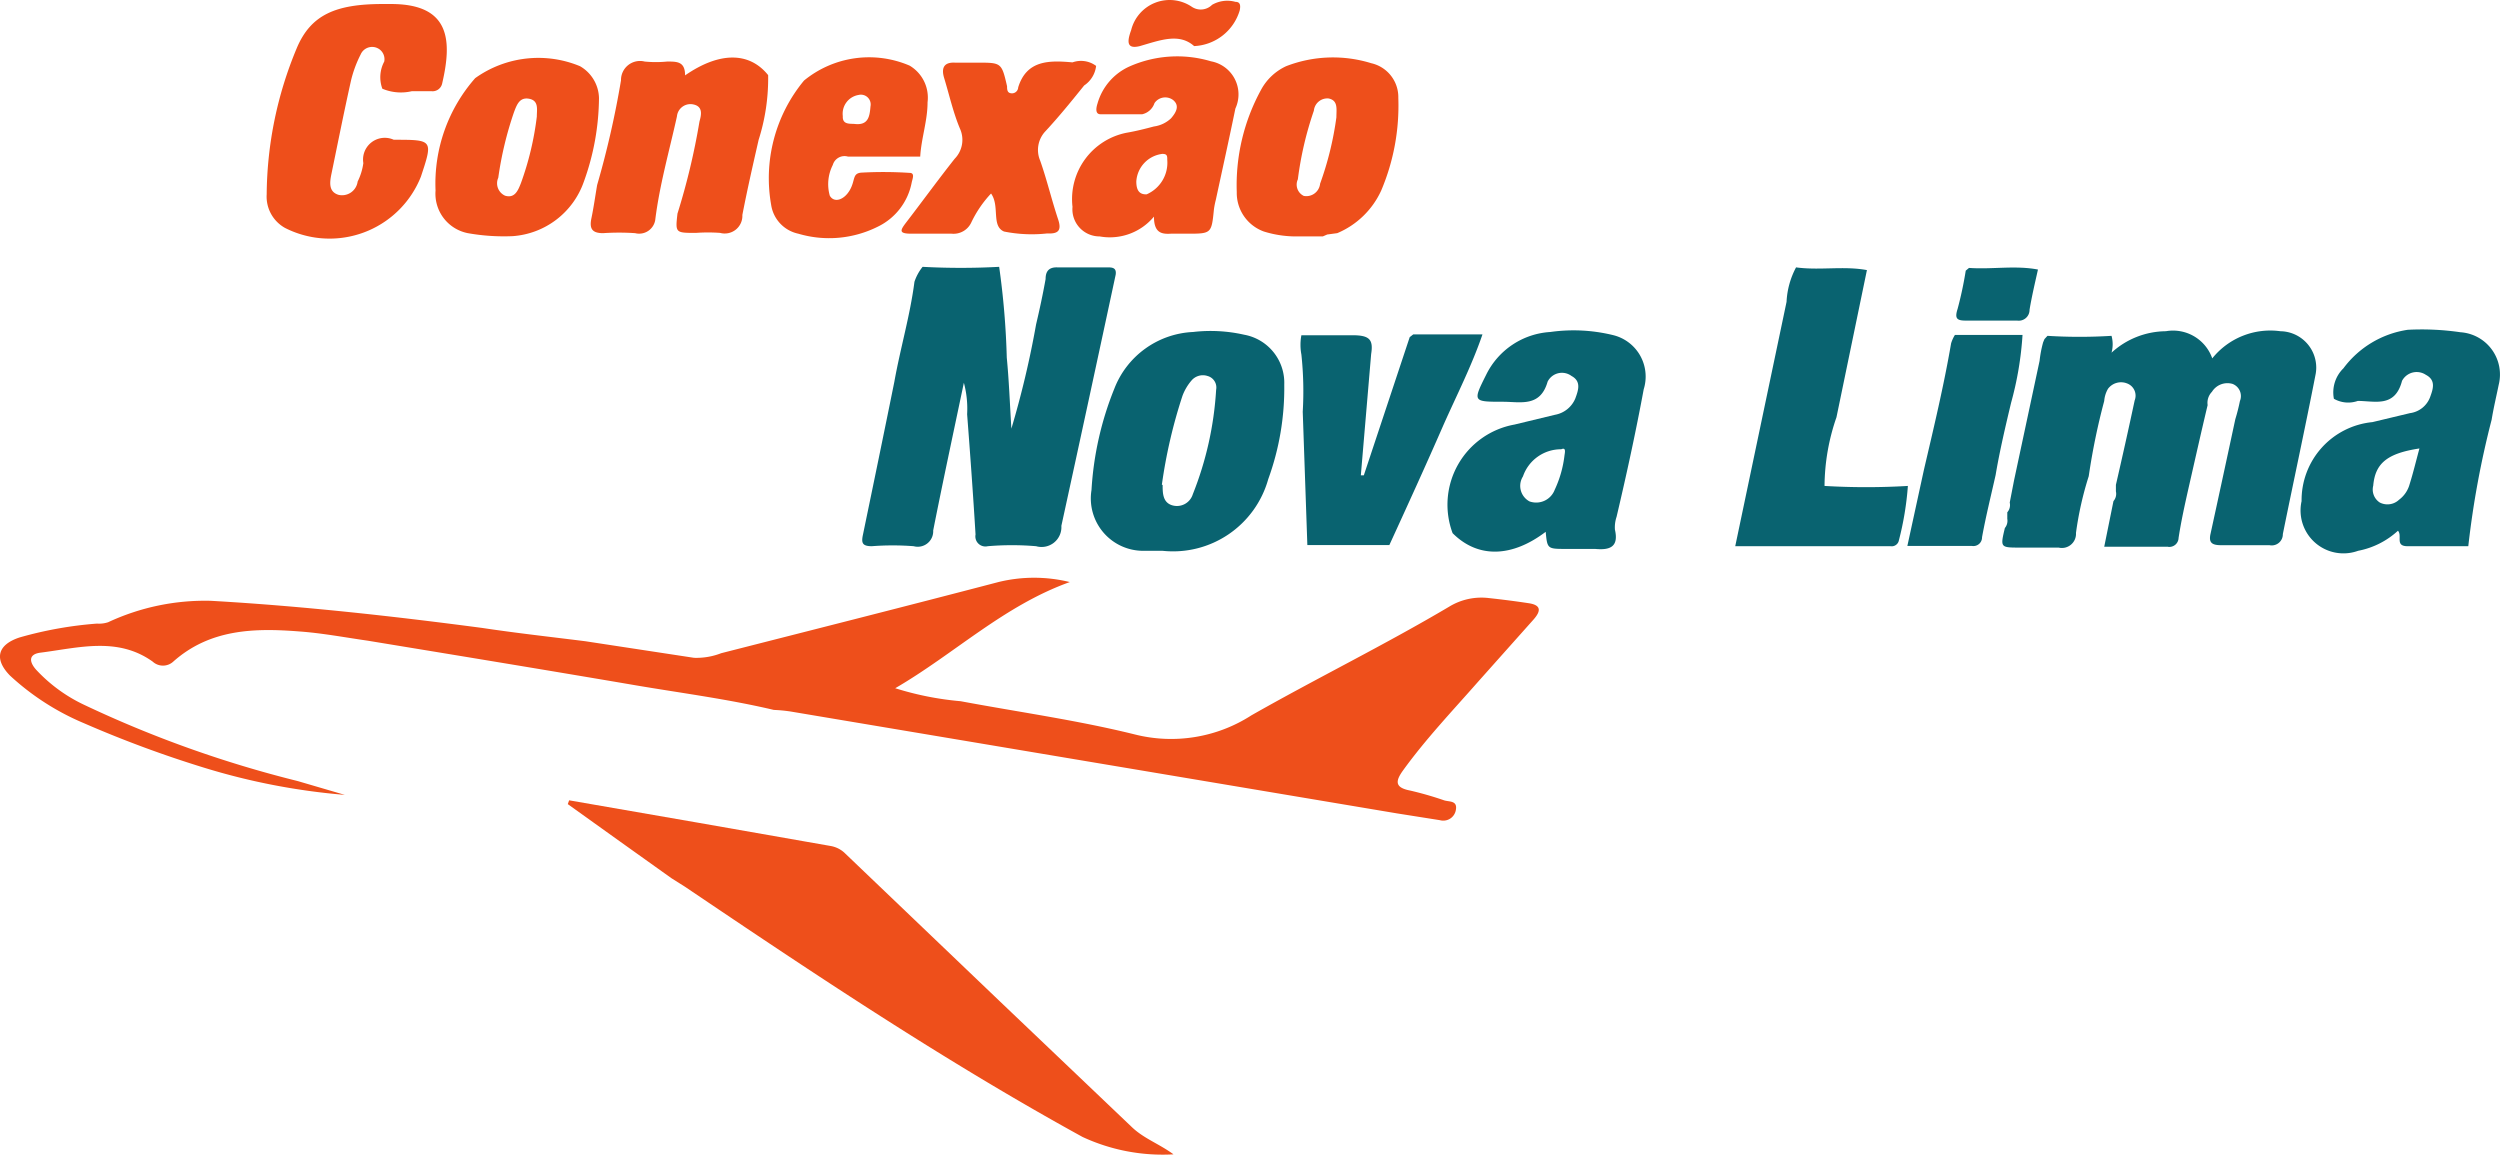 <svg xmlns="http://www.w3.org/2000/svg" width="346.417" height="160" viewBox="0 0 346.417 160"><g transform="translate(-203.235 -41.436)"><path d="M310.465,139.371c-6.358-1.505-12.829-2.333-19.224-3.424-12.34-2.106-24.718-4.139-37.057-6.17-3.16-.451-6.32-1.054-9.481-1.279-6.245-.49-12.377-.339-17.456,4.176a2.109,2.109,0,0,1-2.86,0c-4.853-3.462-10.233-1.918-15.5-1.242-1.618.188-1.693,1.166-.678,2.333a21.625,21.625,0,0,0,6.584,4.852,157.949,157.949,0,0,0,29.683,10.61l6.547,1.918a91.865,91.865,0,0,1-19.488-3.762,157.7,157.7,0,0,1-16.666-6.17,35.071,35.071,0,0,1-10.233-6.584c-2.257-2.294-1.769-4.288,1.316-5.3a53.472,53.472,0,0,1,10.722-1.919,4.053,4.053,0,0,0,1.542-.188,31.794,31.794,0,0,1,14.22-2.971c12.565.714,25.094,2.106,37.621,3.761,4.741.715,9.519,1.242,14.3,1.844l15.049,2.295a9.447,9.447,0,0,0,3.761-.639c12.829-3.273,25.621-6.508,38.411-9.857a20.739,20.739,0,0,1,9.895,0c-9.142,3.273-16.027,9.969-24.191,14.71a42.353,42.353,0,0,0,9.066,1.8c8.051,1.505,16.177,2.634,24.078,4.59a20.541,20.541,0,0,0,16.214-2.633c9.066-5.154,18.434-9.744,27.388-15.048a8.581,8.581,0,0,1,5.53-1.2q2.784.3,5.53.715c1.693.263,1.693,1.054.678,2.22l-7.713,8.653c-3.536,4.025-7.222,7.9-10.383,12.264-1.091,1.505-1.2,2.408.977,2.821a46.753,46.753,0,0,1,4.7,1.354c.715.226,1.881,0,1.618,1.354a1.766,1.766,0,0,1-2.05,1.431c-.057-.01-.114-.023-.169-.038l-5.944-.941L312.835,139.6A20.517,20.517,0,0,0,310.465,139.371Z" transform="translate(0 0.436)" fill="#ee4f1b"/><path d="M546.757,99.341a126.186,126.186,0,0,0-3.236,17.531h-8.427c-1.769,0-.678-1.43-1.317-2.145a11.278,11.278,0,0,1-5.53,2.784,5.945,5.945,0,0,1-7.826-6.885,10.873,10.873,0,0,1,9.819-10.948l5.191-1.242a3.461,3.461,0,0,0,2.784-2.182c.414-1.129.866-2.37-.564-3.123a2.294,2.294,0,0,0-3.185.62,2.159,2.159,0,0,0-.126.208c-.977,3.761-3.761,2.783-6.131,2.783a3.987,3.987,0,0,1-3.311-.3,4.665,4.665,0,0,1,1.317-4.214,13.583,13.583,0,0,1,8.916-5.342,37.154,37.154,0,0,1,7.3.339,5.871,5.871,0,0,1,5.3,7.3C547.4,96.144,547.021,97.723,546.757,99.341Zm-10.008,3.988c-4.477.678-6.132,2.069-6.4,5.154a2.145,2.145,0,0,0,.9,2.333,2.333,2.333,0,0,0,2.672-.376,3.988,3.988,0,0,0,1.467-2.145C535.884,106.715,536.261,105.135,536.75,103.329Z" transform="translate(1.737 0.249)" fill="#096370"/><path d="M256.09,41.989h1.128c8.277,0,8.465,5.117,7.074,11.06a1.355,1.355,0,0,1-1.505,1.017h-2.672a6.63,6.63,0,0,1-4.1-.339,4.591,4.591,0,0,1,.263-3.762,1.694,1.694,0,0,0-.978-1.881,1.732,1.732,0,0,0-2.284.879l-.01.024a16.272,16.272,0,0,0-1.317,3.536c-.978,4.365-1.843,8.729-2.746,13.092-.226,1.129-.376,2.408,1.016,2.821a2.181,2.181,0,0,0,2.6-1.66c.013-.06.024-.122.032-.183a8.22,8.22,0,0,0,.79-2.558,3.01,3.01,0,0,1,4.214-3.236h0c5.455,0,5.455,0,3.761,5.117a13.617,13.617,0,0,1-17.689,7.615q-.572-.228-1.121-.506a4.965,4.965,0,0,1-2.558-4.664,53.388,53.388,0,0,1,4.176-20.278C246.12,43.456,249.581,41.989,256.09,41.989Z" transform="translate(0.201 0.003)" fill="#ee4f1b"/><path d="M309.229,51.805a28.076,28.076,0,0,1-1.316,8.954c-.79,3.461-1.581,6.923-2.257,10.421a2.446,2.446,0,0,1-3.085,2.484,23.55,23.55,0,0,0-3.348,0c-2.86,0-2.86,0-2.559-2.672a94.876,94.876,0,0,0,3.048-12.753c.226-.828.564-2.069-.828-2.37a1.881,1.881,0,0,0-2.255,1.411,1.825,1.825,0,0,0-.039.244c-1.054,4.778-2.408,9.481-3.01,14.371a2.257,2.257,0,0,1-2.605,1.844c-.06-.01-.12-.023-.178-.038a33.05,33.05,0,0,0-4.44,0c-1.542,0-1.918-.639-1.617-2.069s.526-3.047.789-4.589a128.2,128.2,0,0,0,3.311-14.522,2.634,2.634,0,0,1,3.273-2.6,15.888,15.888,0,0,0,3.123,0c1.392,0,2.483,0,2.483,1.918C302.5,48.532,306.634,48.57,309.229,51.805Z" transform="translate(0.446 0.043)" fill="#ee4f1b"/><path d="M283.8,66.591a11.287,11.287,0,0,1-9.857,7.524,28.539,28.539,0,0,1-6.208-.414,5.567,5.567,0,0,1-4.476-5.906,22.121,22.121,0,0,1,5.492-15.575,15.049,15.049,0,0,1,14.522-1.656,5.229,5.229,0,0,1,2.633,4.4A34.752,34.752,0,0,1,283.8,66.591Zm-6.508-9.067c0-.94.3-2.182-1.054-2.445s-1.73.866-2.106,1.844a48.57,48.57,0,0,0-2.182,9.1,1.881,1.881,0,0,0,.94,2.484c1.354.413,1.806-.753,2.182-1.693A41.355,41.355,0,0,0,277.294,57.523Z" transform="translate(0.329 0.044)" fill="#ee4f1b"/><path d="M295.853,162.528l-7.223-5.154-7.148-5.117.188-.527,17.758,3.085,18.434,3.236a3.768,3.768,0,0,1,2.106,1.091l21.444,20.5,18.246,17.381c1.655,1.581,3.763,2.3,5.756,3.762a26.335,26.335,0,0,1-12.6-2.408c-19.036-10.458-37.169-22.572-55.114-34.686Z" transform="translate(0.429 0.604)" fill="#ee4f1b"/><path d="M403.425,115.066A11.282,11.282,0,0,1,412,100.018l5.605-1.354a3.762,3.762,0,0,0,2.821-2.257c.414-1.129.866-2.371-.526-3.123a2.22,2.22,0,0,0-3.106.456,2.141,2.141,0,0,0-.205.334c-1.016,3.573-3.763,2.784-6.17,2.784-4.214,0-4.214,0-2.333-3.762a10.608,10.608,0,0,1,8.878-5.906,23.011,23.011,0,0,1,8.615.413,5.906,5.906,0,0,1,4.449,7.07c-.034.154-.075.3-.123.454-1.091,5.907-2.37,11.776-3.762,17.682a4.549,4.549,0,0,0-.226,1.769c.564,2.445-.752,2.859-2.746,2.671h-3.988c-2.633,0-2.633,0-2.86-2.37C411.664,118.414,406.961,118.6,403.425,115.066Zm15.049-11.625a5.569,5.569,0,0,0-5.3,3.763,2.445,2.445,0,0,0,.756,3.374c.047.031.1.059.147.086a2.746,2.746,0,0,0,3.5-1.618,15.343,15.343,0,0,0,1.354-4.777C419,103.818,419.151,103.14,418.474,103.441Z" transform="translate(1.093 0.249)" fill="#096370"/><path d="M382.582,90.308a7.226,7.226,0,0,1,0-2.671h7.034c2.333,0,2.972.526,2.634,2.6l-1.43,16.817h.413L397.592,87.9h0l.489-.377h9.593c-1.467,4.289-3.536,8.353-5.379,12.49-2.445,5.606-5.041,11.286-7.525,16.7H383.409l-.639-18.472A48.232,48.232,0,0,0,382.582,90.308Z" transform="translate(0.982 0.252)" fill="#096370"/><path d="M502.138,116.947H493.3l1.279-6.32a1.542,1.542,0,0,0,.339-1.354v-.9c.865-3.762,1.768-7.787,2.6-11.7a1.805,1.805,0,0,0-1.018-2.342l-.074-.028a2.257,2.257,0,0,0-2.6.753,3.952,3.952,0,0,0-.527,1.692,91.294,91.294,0,0,0-2.145,10.422,46.02,46.02,0,0,0-1.768,7.863,1.957,1.957,0,0,1-2.408,2.031h-5.342c-2.746,0-2.746,0-2.106-2.709a1.576,1.576,0,0,0,.338-1.279v-.9a1.542,1.542,0,0,0,.339-1.354l.6-3.085,3.536-16.553a16.185,16.185,0,0,1,.489-2.559l.188-.451.414-.451a71.862,71.862,0,0,0,8.878,0,4.4,4.4,0,0,1,0,2.333,11.289,11.289,0,0,1,7.524-2.972,5.757,5.757,0,0,1,6.434,3.763,10.308,10.308,0,0,1,9.442-3.763,5.042,5.042,0,0,1,4.965,5.117,5.093,5.093,0,0,1-.075.79c-1.467,7.524-3.048,14.785-4.552,22.2a1.54,1.54,0,0,1-1.844,1.542h-6.7c-1.279,0-1.768-.339-1.467-1.618q1.732-7.938,3.424-15.838a25.85,25.85,0,0,0,.64-2.521,1.805,1.805,0,0,0-.983-2.357l-.032-.013a2.522,2.522,0,0,0-2.86,1.091,2.186,2.186,0,0,0-.6,1.844c-.9,3.761-1.806,7.825-2.708,11.775-.49,2.182-.978,4.4-1.317,6.621a1.283,1.283,0,0,1-1.467,1.242Z" transform="translate(1.511 0.249)" fill="#096370"/><path d="M357.179,79.3q-3.724,17.381-7.524,34.8a2.747,2.747,0,0,1-3.5,2.821,39.821,39.821,0,0,0-6.7,0,1.393,1.393,0,0,1-1.693-1.618c-.338-5.568-.752-11.286-1.166-16.666a13.83,13.83,0,0,0-.451-4.365c-1.5,7.148-2.934,13.807-4.251,20.466a2.144,2.144,0,0,1-2.027,2.255,2.168,2.168,0,0,1-.682-.073,37.906,37.906,0,0,0-5.794,0c-1.316,0-1.467-.451-1.241-1.542,1.467-7.073,2.934-14.183,4.364-21.256.827-4.627,2.182-9.18,2.784-13.844a6.68,6.68,0,0,1,1.128-2.069,98.775,98.775,0,0,0,10.609,0,110.454,110.454,0,0,1,1.054,12.565c.3,3.085.414,6.17.639,9.857a130.8,130.8,0,0,0,3.424-14.447c.489-2.069.94-4.176,1.317-6.283,0-.977.376-1.655,1.618-1.617h6.884C356.652,78.283,357.33,78.283,357.179,79.3Z" transform="translate(0.651 0.201)" fill="#096370"/><path d="M456.4,99.049a29.6,29.6,0,0,0-1.656,9.519,97.5,97.5,0,0,0,11.55,0,42.088,42.088,0,0,1-1.242,7.524,1.016,1.016,0,0,1-1.166.828H442.371l7.111-33.859a11.285,11.285,0,0,1,1.317-4.777c3.273.451,6.584-.226,9.819.376Z" transform="translate(1.31 0.202)" fill="#096370"/><path d="M385.6,74.152h-3.988a15.054,15.054,0,0,1-4.176-.677,5.682,5.682,0,0,1-3.761-5.456,27.5,27.5,0,0,1,3.348-14.145,7.524,7.524,0,0,1,3.5-3.311A17.949,17.949,0,0,1,392.3,50.15a4.815,4.815,0,0,1,3.761,4.815,30.094,30.094,0,0,1-2.37,12.829A11.661,11.661,0,0,1,387.6,73.7l-1.393.188Zm1.881-16.516c0-1.128.263-2.332-1.091-2.6a1.881,1.881,0,0,0-2.031,1.693,47.493,47.493,0,0,0-2.22,9.518,1.73,1.73,0,0,0,.827,2.294,1.917,1.917,0,0,0,2.235-1.538c.01-.051.017-.1.022-.155A44.455,44.455,0,0,0,387.482,57.636Z" transform="translate(0.934 0.043)" fill="#ee4f1b"/><path d="M362.326,71.407a7.94,7.94,0,0,1-7.525,2.746,3.761,3.761,0,0,1-3.777-3.746,3.472,3.472,0,0,1,.015-.354,9.369,9.369,0,0,1,7.524-10.271c1.317-.225,2.633-.564,3.762-.865a4.29,4.29,0,0,0,2.37-1.129c.677-.79,1.242-1.73.3-2.521a1.806,1.806,0,0,0-2.533.327c-.022.029-.042.057-.063.087a2.331,2.331,0,0,1-1.692,1.542h-5.794c-.753,0-.6-.9-.414-1.467a8.013,8.013,0,0,1,4.439-5.154,16.324,16.324,0,0,1,11.286-.715,4.663,4.663,0,0,1,3.385,6.546c-.865,4.214-1.8,8.427-2.708,12.641a11.479,11.479,0,0,0-.263,1.317c-.339,3.385-.339,3.385-3.763,3.385h-2.22C363.379,73.852,362.326,73.664,362.326,71.407Zm-2.445-4.853c0,1.242.451,1.806,1.429,1.769a4.778,4.778,0,0,0,2.86-4.778c0-.527,0-.828-.677-.828A4.1,4.1,0,0,0,359.88,66.554Z" transform="translate(0.809 0.043)" fill="#ee4f1b"/><path d="M329.749,63.092h-9.593a1.693,1.693,0,0,0-2.1,1.147l-.006.019a5.869,5.869,0,0,0-.413,4.251c.6,1.053,1.994.6,2.784-.79s.3-2.333,1.655-2.408a55.733,55.733,0,0,1,6.621.038c.752,0,.414.79.3,1.279a8.579,8.579,0,0,1-4.7,6.17,15.045,15.045,0,0,1-11.022.978,4.815,4.815,0,0,1-3.763-3.988,21.22,21.22,0,0,1,4.552-17.231A14.222,14.222,0,0,1,328.7,50.488a5.154,5.154,0,0,1,2.484,5.08c0,2.558-.866,4.966-1.017,7.524Zm-8.578-4.515c1.881.188,1.994-1.2,2.106-2.445a1.355,1.355,0,0,0-1.655-1.581,2.634,2.634,0,0,0-2.182,2.935C319.365,58.728,320.494,58.5,321.171,58.577Z" transform="translate(0.58 0.043)" fill="#ee4f1b"/><path d="M339.882,68.205a15.632,15.632,0,0,0-2.746,4.026,2.71,2.71,0,0,1-2.709,1.542h-5.568c-1.806,0-1.58-.451-.752-1.542,2.257-2.935,4.439-5.944,6.734-8.841a3.759,3.759,0,0,0,.715-4.213c-.94-2.257-1.467-4.665-2.182-7-.414-1.392,0-2.182,1.505-2.106H338c3.311,0,3.348,0,4.1,3.273,0,.339,0,.828.413.94a.866.866,0,0,0,1.129-.789c1.166-3.763,4.251-3.763,7.524-3.462a3.5,3.5,0,0,1,3.273.49,3.761,3.761,0,0,1-1.655,2.709c-1.881,2.333-3.5,4.327-5.38,6.358a3.764,3.764,0,0,0-.715,4.063c.941,2.672,1.581,5.418,2.484,8.126.527,1.58,0,2.031-1.505,1.957a19.547,19.547,0,0,1-5.982-.263C339.882,72.72,341.123,69.937,339.882,68.205Z" transform="translate(0.681 0.046)" fill="#ee4f1b"/><path d="M478.321,107.012c-.641,2.86-1.354,5.718-1.881,8.615a1.2,1.2,0,0,1-1.43,1.2h-8.917l2.3-10.571c1.354-5.794,2.746-11.588,3.761-17.494a4.78,4.78,0,0,1,.527-1.166h9.368A45.8,45.8,0,0,1,480.464,97C479.674,100.315,478.885,103.663,478.321,107.012Z" transform="translate(1.44 0.253)" fill="#096370"/><path d="M367.85,47.823c-2.069-1.843-4.664-.828-7.524,0-1.806.451-1.806-.564-1.2-2.219a5.492,5.492,0,0,1,8.389-3.236,2.22,2.22,0,0,0,2.822-.263,4.212,4.212,0,0,1,3.235-.413c.715,0,.715.564.6,1.166A6.921,6.921,0,0,1,367.85,47.823Z" transform="translate(0.852)" fill="#ee4f1b"/><path d="M484.152,78.584c-.413,1.843-.865,3.762-1.165,5.567a1.5,1.5,0,0,1-1.732,1.505h-7.148c-1.241,0-1.5-.339-1.091-1.618a51.3,51.3,0,0,0,1.129-5.3h0l.451-.377C477.832,78.584,480.991,77.981,484.152,78.584Z" transform="translate(1.477 0.202)" fill="#096370"/><path d="M363.515,117.511h-2.672a7.259,7.259,0,0,1-7.185-8.427,44.284,44.284,0,0,1,3.16-14.032,12.3,12.3,0,0,1,10.91-7.863,21.039,21.039,0,0,1,7.073.376,6.771,6.771,0,0,1,5.567,6.922,36.893,36.893,0,0,1-2.219,13.092A13.7,13.7,0,0,1,363.515,117.511Zm0-9.142c0,1.091,0,2.408,1.279,2.821a2.3,2.3,0,0,0,2.889-1.479l.008-.026A46.452,46.452,0,0,0,370.927,95.2a1.655,1.655,0,0,0-1.2-1.918,2.07,2.07,0,0,0-2.22.639,7.029,7.029,0,0,0-1.242,2.106,70.474,70.474,0,0,0-2.859,12.34Z" transform="translate(0.823 0.25)" fill="#096370"/><path d="M385.536,74.019l.414-.3Z" transform="translate(0.999 0.177)" fill="#ffa700"/></g></svg>